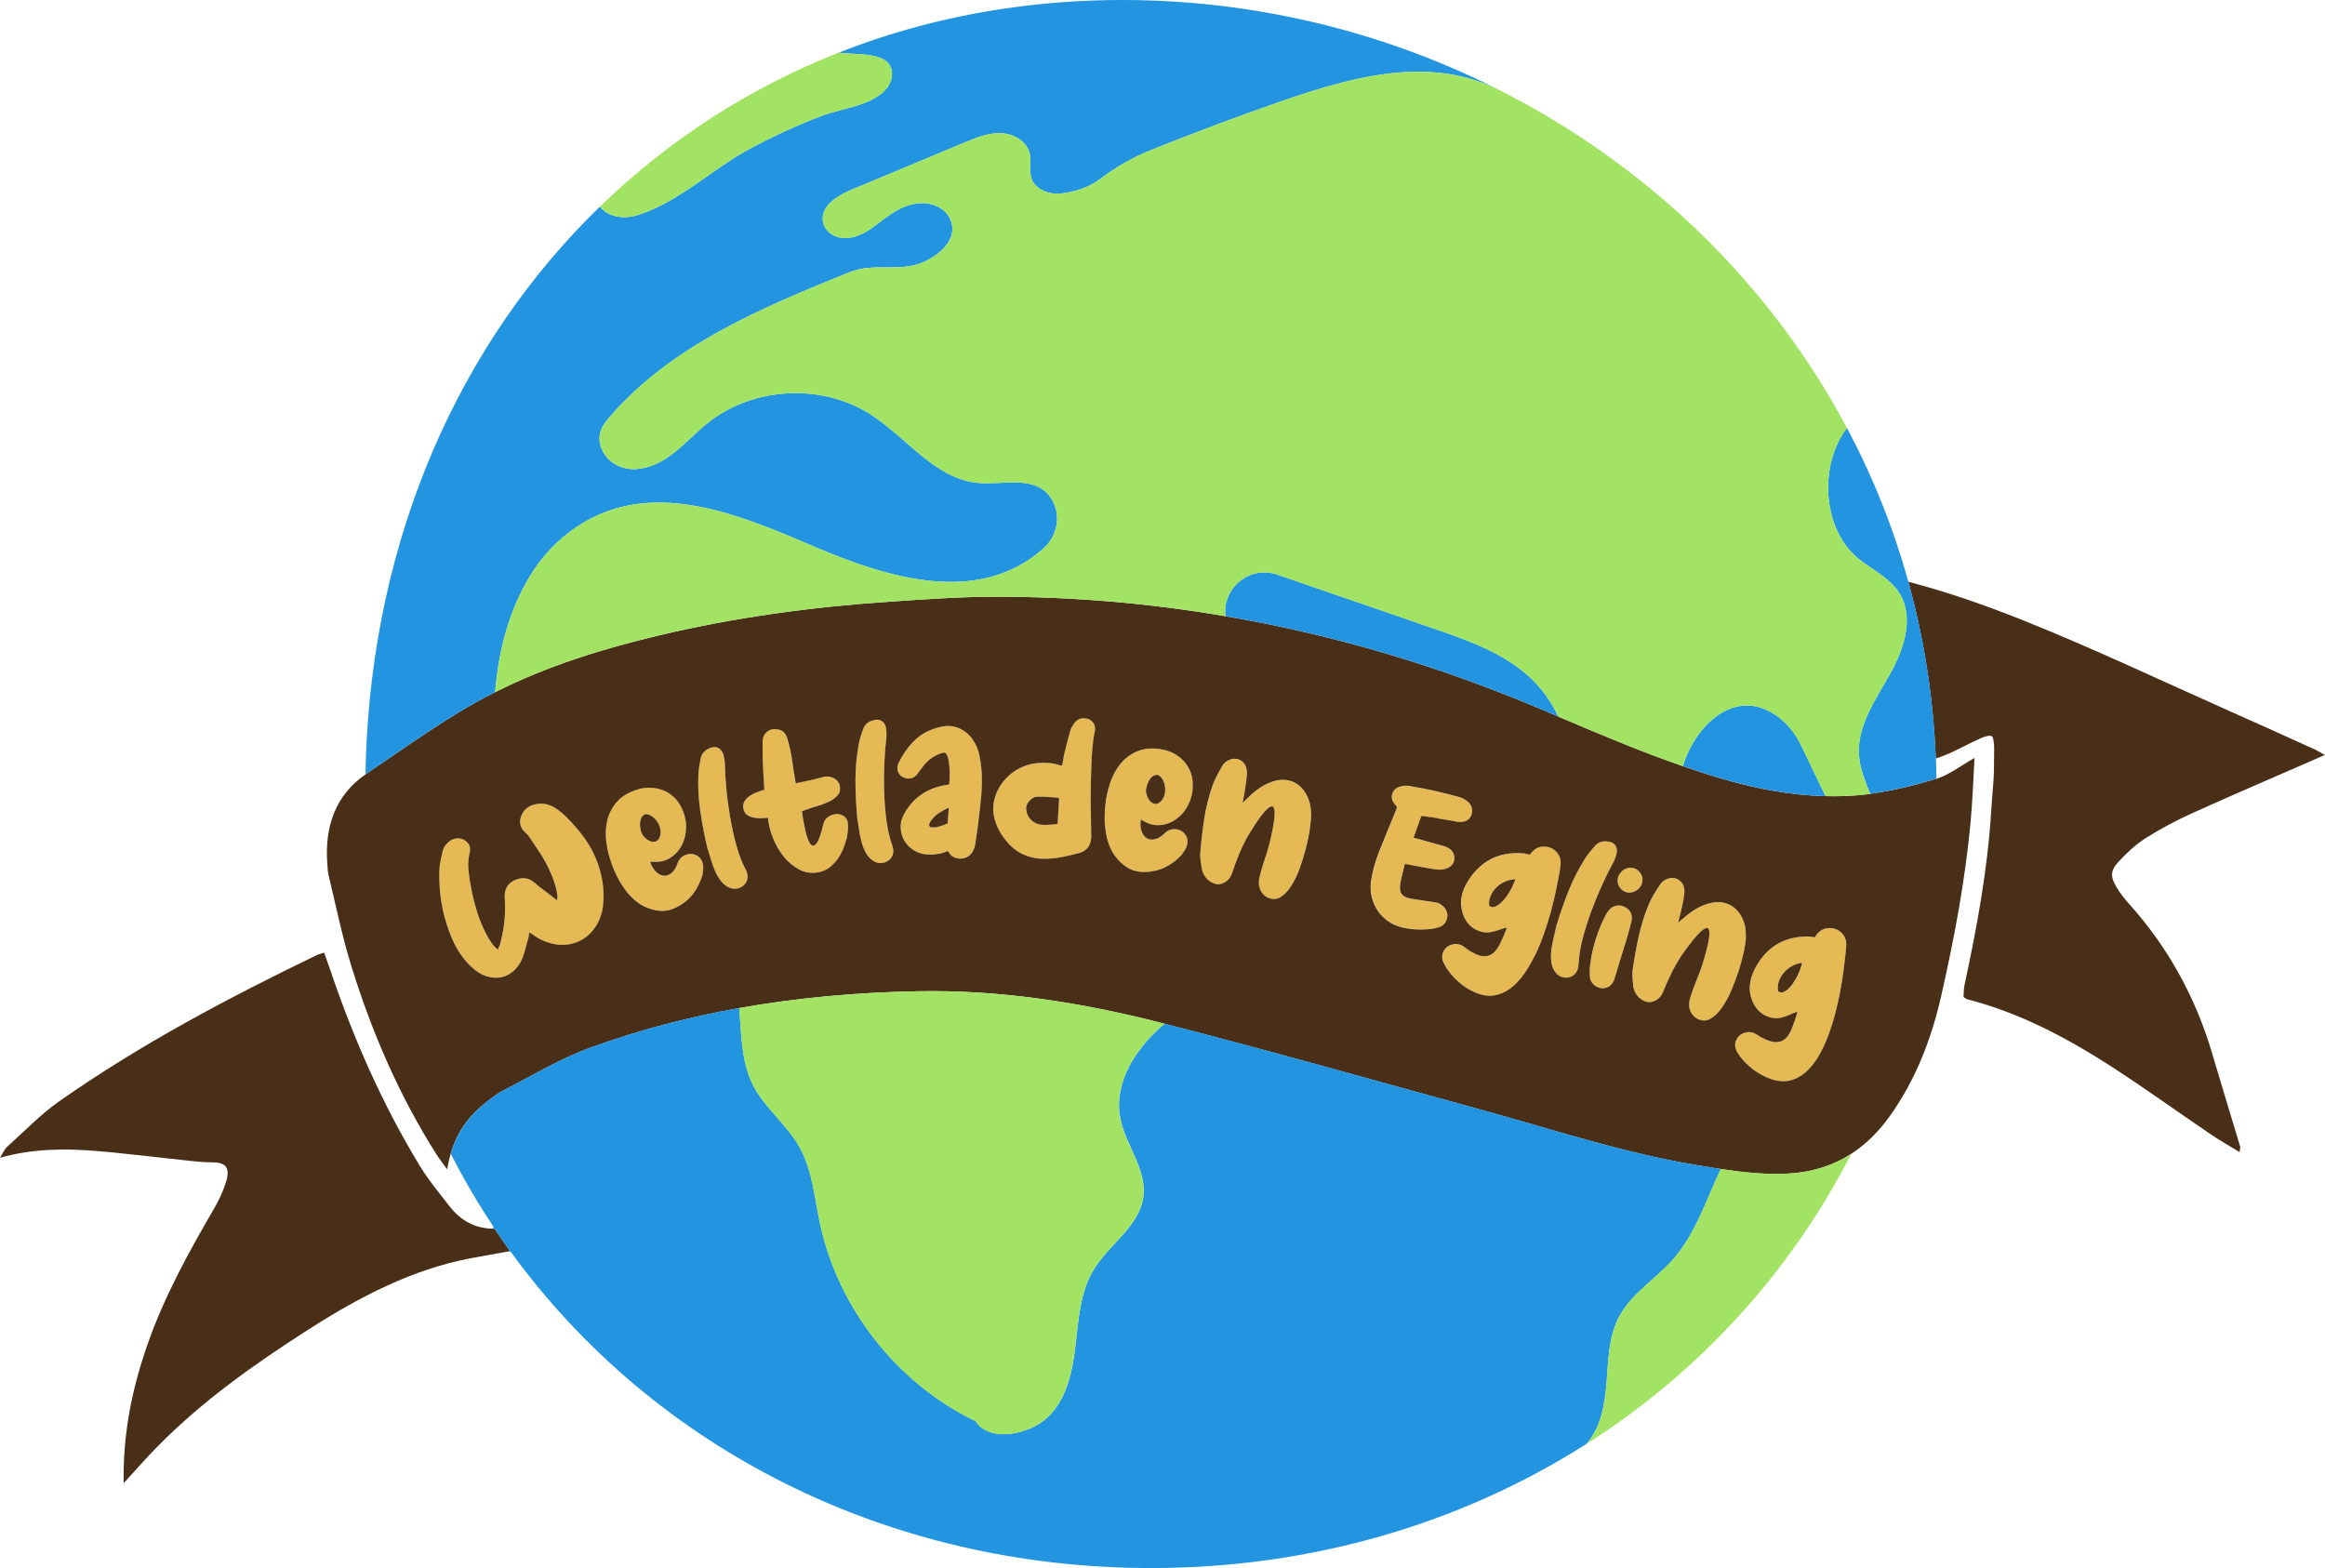 <?xml version="1.0" encoding="UTF-8"?><svg id="Ebene_2" xmlns="http://www.w3.org/2000/svg" viewBox="0 0 419.93 283.24"><defs><style>.cls-1{fill:#492f17;}.cls-2{fill:#2394e0;}.cls-3{fill:#a2e363;}.cls-4{fill:#e5ba54;}.cls-5{fill:none;}</style></defs><g id="DESIGNED_BY_FREEPIK"><g><path class="cls-4" d="M95.59,168.41c-.03,.22-.05,.4-.06,.55,0,.15-.04,.31-.09,.48-.19,.6-.36,1.21-.51,1.82-.16,.61-.34,1.21-.56,1.8-.38,.97-.98,1.8-1.82,2.49-.72,.56-1.49,.9-2.31,1-.82,.11-1.66,.01-2.52-.29-.65-.24-1.25-.57-1.81-1-.55-.42-1.07-.9-1.54-1.43-.74-.82-1.36-1.7-1.89-2.64-.52-.94-.97-1.93-1.34-2.96-.65-1.75-1.13-3.54-1.42-5.36-.29-1.82-.41-3.66-.35-5.54,0-.59,.07-1.18,.19-1.76,.12-.58,.24-1.17,.38-1.77,.16-.71,.56-1.32,1.2-1.82,.5-.41,1.08-.6,1.73-.56,.65,.04,1.17,.3,1.57,.78,.24,.25,.39,.53,.44,.84,.05,.31,.04,.61-.03,.9-.27,1.1-.34,2.17-.23,3.23,.11,1.05,.27,2.11,.48,3.17,.29,1.59,.68,3.12,1.16,4.61,.48,1.49,1.11,2.94,1.89,4.35,.23,.38,.48,.77,.76,1.15,.28,.39,.62,.74,1.03,1.07,.14-.32,.25-.6,.34-.85s.16-.51,.21-.79c.33-1.28,.55-2.57,.66-3.85,.1-1.28,.11-2.58,.02-3.9-.09-1.65,.63-2.76,2.18-3.31,1.09-.37,2.06-.24,2.92,.39,.31,.22,.59,.45,.85,.69,.26,.24,.54,.46,.84,.65,.43,.32,.86,.65,1.28,.99,.43,.34,.89,.7,1.39,1.06,.06-.36,.08-.63,.06-.8-.09-.75-.25-1.5-.48-2.22-.23-.73-.51-1.44-.83-2.14-.51-1.18-1.12-2.29-1.8-3.33-.69-1.05-1.39-2.1-2.1-3.15-.07-.1-.15-.19-.24-.27-.09-.09-.18-.17-.27-.26-.92-.78-1.22-1.74-.89-2.86,.21-.61,.51-1.09,.91-1.46,.4-.36,.89-.63,1.48-.8,.76-.19,1.48-.22,2.16-.07,.68,.15,1.35,.45,1.99,.9,.64,.45,1.24,.96,1.8,1.52,.55,.57,1.11,1.17,1.66,1.82,.86,.97,1.62,1.99,2.28,3.07,.66,1.08,1.21,2.23,1.64,3.44,.38,1.11,.66,2.23,.84,3.37,.18,1.14,.23,2.28,.16,3.41-.03,.83-.15,1.62-.37,2.35-.22,.73-.54,1.45-.96,2.15-.83,1.28-1.87,2.2-3.14,2.77-1.27,.57-2.64,.75-4.13,.53-1.59-.27-3-.88-4.23-1.83-.07-.04-.15-.09-.24-.14-.09-.05-.2-.11-.33-.18Z"/><path class="cls-4" d="M117.4,155.67c.28,.79,.64,1.41,1.1,1.83,.46,.43,.92,.66,1.4,.69s.94-.13,1.38-.5,.8-.93,1.07-1.7c.29-.85,.88-1.41,1.78-1.67,.66-.16,1.26-.07,1.82,.28,.55,.35,.89,.86,1.01,1.53,.05,.33,.07,.65,.03,.96s-.07,.63-.12,.94c-.38,1.27-.94,2.39-1.68,3.37-.74,.97-1.71,1.77-2.91,2.4-1.01,.52-2,.75-2.98,.69-.97-.06-1.97-.33-2.98-.81-.73-.38-1.4-.85-2-1.42-.6-.57-1.13-1.19-1.6-1.86s-.89-1.37-1.26-2.1-.68-1.44-.93-2.15c-.5-1.33-.84-2.7-1.02-4.1-.18-1.4-.12-2.72,.19-3.96,.3-1.24,.89-2.34,1.75-3.32s2.09-1.7,3.67-2.19c.75-.24,1.52-.35,2.3-.33,.78,.02,1.51,.16,2.21,.41,.69,.26,1.33,.63,1.91,1.14,.58,.5,1.06,1.12,1.44,1.85,.63,1.2,.94,2.4,.94,3.61,0,1.21-.25,2.31-.73,3.28-.48,.98-1.18,1.75-2.08,2.34s-1.95,.83-3.12,.74c-.07,0-.14,0-.2,0-.06,0-.12-.01-.17-.02-.02,0-.09,.02-.21,.03Zm-1.1-4.57c.44,.47,.86,.76,1.25,.87,.39,.11,.72,.1,.98-.04,.26-.13,.46-.37,.6-.71,.14-.34,.19-.72,.17-1.14-.02-.42-.15-.86-.38-1.31-.23-.45-.58-.87-1.05-1.26-.66-.45-1.17-.57-1.53-.36-.36,.21-.59,.57-.69,1.07-.1,.5-.08,1.04,.04,1.62,.12,.58,.33,1,.6,1.26Z"/><path class="cls-4" d="M127.72,153.06c-.55-2.36-.97-4.63-1.28-6.79s-.41-4.34-.31-6.53c.03-.46,.08-.92,.15-1.35,.07-.44,.15-.9,.25-1.38,.15-.74,.55-1.29,1.2-1.68,.59-.32,1.08-.45,1.47-.41,.38,.05,.7,.21,.95,.48,.25,.27,.43,.63,.54,1.06,.11,.43,.18,.86,.21,1.28,.02,1.32,.11,2.84,.26,4.55,.16,1.72,.39,3.46,.69,5.22,.3,1.77,.68,3.48,1.13,5.13,.45,1.65,1,3.09,1.64,4.3,.53,.97,.53,1.85-.02,2.64-.31,.39-.71,.67-1.18,.82-.48,.16-.97,.15-1.46,0-.69-.24-1.26-.65-1.72-1.24-.46-.59-.84-1.25-1.15-1.97-.3-.72-.56-1.45-.77-2.19s-.41-1.39-.6-1.94Z"/><path class="cls-4" d="M138.03,142.62c-.04-.63-.09-1.34-.13-2.11-.04-.77-.08-1.56-.12-2.36-.04-.8-.06-1.58-.06-2.34,0-.76,0-1.44,0-2.06,.06-.7,.34-1.24,.83-1.62,.49-.38,1.06-.53,1.72-.43,.51,.05,.92,.22,1.23,.51,.31,.29,.54,.67,.67,1.14,.41,1.35,.7,2.71,.89,4.07,.19,1.37,.4,2.71,.64,4.05,.98-.2,1.87-.39,2.67-.57s1.57-.37,2.32-.58c.39-.09,.76-.11,1.13-.04,.37,.06,.69,.19,.97,.38,.28,.19,.5,.43,.67,.73s.24,.64,.24,1.02c0,.43-.11,.79-.34,1.09-.23,.3-.51,.57-.85,.81-.34,.24-.7,.43-1.09,.59-.39,.15-.74,.29-1.04,.42-.65,.21-1.09,.35-1.31,.41-.23,.06-.4,.12-.54,.17-.13,.05-.3,.11-.5,.18-.2,.07-.6,.21-1.21,.41,.17,1.37,.4,2.6,.66,3.7,.27,1.1,.56,1.85,.89,2.26s.68,.36,1.08-.14c.4-.5,.81-1.66,1.24-3.49,.15-.6,.48-1.05,.97-1.35,.49-.3,.99-.45,1.5-.45,.51,0,.97,.16,1.37,.48,.4,.32,.6,.81,.6,1.47,.03,.94-.08,1.89-.32,2.85-.24,.96-.6,1.83-1.06,2.63s-1.02,1.47-1.68,2.03c-.66,.56-1.4,.91-2.23,1.06-1.24,.22-2.39,.06-3.45-.5s-1.99-1.33-2.8-2.33c-.81-.99-1.46-2.11-1.95-3.37-.5-1.25-.8-2.47-.92-3.66-.42,.05-.88,.08-1.37,.09-.5,0-.96-.05-1.4-.16-.44-.11-.81-.3-1.12-.56-.31-.26-.5-.65-.56-1.16-.06-.49,.03-.91,.29-1.28,.25-.37,.58-.68,.99-.94,.4-.26,.84-.48,1.31-.64s.87-.3,1.21-.41Z"/><path class="cls-4" d="M154.83,147.78c-.21-2.42-.32-4.72-.32-6.9,0-2.18,.2-4.35,.6-6.51,.09-.46,.2-.9,.33-1.32,.13-.42,.28-.87,.44-1.33,.25-.71,.73-1.21,1.42-1.49,.63-.23,1.13-.3,1.51-.2,.38,.1,.67,.3,.88,.61,.21,.31,.34,.68,.38,1.12,.05,.44,.06,.87,.04,1.3-.16,1.31-.29,2.82-.37,4.55-.08,1.72-.1,3.48-.05,5.27,.05,1.79,.19,3.54,.41,5.24,.22,1.7,.56,3.2,1.03,4.48,.39,1.04,.26,1.91-.39,2.61-.36,.34-.79,.56-1.29,.65s-.98,.02-1.45-.21c-.65-.33-1.16-.82-1.53-1.47-.38-.65-.66-1.35-.86-2.11-.2-.75-.35-1.51-.46-2.27-.11-.76-.21-1.43-.32-2.01Z"/><path class="cls-4" d="M171.18,153.7c-.5,.23-1.02,.4-1.56,.5-.53,.1-1.07,.15-1.61,.15-1,.02-1.91-.2-2.71-.64-.8-.45-1.43-1.03-1.88-1.76-.45-.73-.69-1.54-.73-2.44-.04-.9,.2-1.78,.7-2.64,.83-1.46,1.88-2.61,3.17-3.46,1.28-.85,2.77-1.4,4.47-1.65,.04-.02,.1-.04,.16-.04,.06,0,.15-.02,.26-.05,.16-1.34,.13-2.69-.06-4.06-.03-.14-.06-.29-.09-.45-.03-.16-.07-.32-.12-.49-.13-.34-.27-.57-.41-.67-.14-.1-.41-.08-.8,.05-1.06,.37-1.97,.96-2.73,1.76-.27,.29-.52,.6-.75,.92-.23,.32-.47,.64-.71,.96-.31,.46-.7,.75-1.17,.87-.47,.12-.95,.07-1.43-.17-.43-.19-.73-.48-.91-.86s-.22-.79-.12-1.24c.04-.19,.08-.32,.12-.39,.79-1.67,1.8-3.08,3.01-4.24,1.21-1.16,2.76-1.95,4.63-2.38,1.18-.28,2.3-.19,3.36,.27,1.06,.46,1.91,1.2,2.56,2.22,.5,.77,.84,1.58,1.03,2.43,.19,.85,.32,1.71,.4,2.59,.13,1.44,.13,2.87,.02,4.29-.12,1.42-.26,2.83-.44,4.24-.17,1.57-.38,3.17-.65,4.79-.04,.21-.08,.43-.11,.65-.04,.22-.11,.44-.22,.66-.24,.55-.56,.95-.97,1.21-.41,.26-.84,.4-1.3,.42-.46,.02-.88-.07-1.29-.26-.41-.19-.71-.48-.91-.87-.03-.05-.06-.09-.09-.12-.04-.03-.08-.07-.13-.12Zm-.03-4.97c.03-.47,.06-.93,.1-1.39,.04-.46,.07-.95,.1-1.49-.69,.33-1.3,.68-1.85,1.04s-1.01,.82-1.38,1.37c-.13,.17-.23,.34-.29,.52-.06,.18-.02,.38,.13,.61,.45,.08,.88,.07,1.31-.02,.43-.09,1.06-.3,1.88-.64Z"/><path class="cls-4" d="M191.83,138.23c.1-.48,.19-.97,.26-1.46s.19-.97,.33-1.45c.13-.55,.26-1.12,.42-1.69,.15-.58,.31-1.16,.49-1.76,.06-.21,.15-.42,.27-.63,.12-.21,.24-.41,.37-.59,.48-.67,1.12-.99,1.91-.94,.63,.04,1.12,.27,1.48,.7,.36,.43,.49,.98,.38,1.65-.28,1.55-.46,3.1-.54,4.67-.08,1.56-.13,3.14-.16,4.72-.04,1.54-.05,3.06-.02,4.56,.03,1.5,.06,3.01,.08,4.53,0,.16-.01,.31,0,.44,0,.13,0,.26,0,.4-.13,1.42-.84,2.31-2.12,2.68-1.07,.29-2.12,.54-3.17,.74-1.04,.21-2.12,.31-3.24,.32-1.42-.01-2.72-.3-3.89-.86s-2.19-1.41-3.06-2.56c-.92-1.11-1.56-2.33-1.94-3.67-.38-1.34-.36-2.69,.05-4.05,.26-.85,.65-1.64,1.16-2.37,.51-.73,1.12-1.37,1.81-1.91s1.46-.98,2.29-1.3c.83-.32,1.68-.52,2.58-.58,.68-.05,1.33-.06,1.96,0,.63,.05,1.26,.19,1.9,.41,.04,.03,.1,.04,.17,.03,.07,0,.15,0,.25,0Zm-.63,5.85c-.61-.04-1.22-.08-1.85-.13-.63-.05-1.25-.07-1.85-.06-.3-.02-.59,.05-.87,.19-.28,.15-.52,.34-.74,.57-.21,.23-.37,.5-.47,.8-.1,.3-.12,.59-.07,.87,.1,.73,.41,1.35,.94,1.84,.53,.5,1.17,.77,1.92,.81,.35,.02,.69,.02,1.03,0,.34-.02,.67-.04,1-.06,.16-.01,.31-.03,.42-.06,.12-.03,.24-.05,.35-.07l.26-4.4s0-.08-.01-.11-.04-.1-.08-.21Z"/><path class="cls-4" d="M206.04,148.05c-.1,.83-.04,1.54,.18,2.13,.22,.59,.54,1,.95,1.24s.9,.29,1.46,.16c.56-.13,1.13-.48,1.71-1.05,.64-.64,1.42-.88,2.33-.72,.66,.15,1.17,.5,1.51,1.06s.42,1.16,.22,1.82c-.09,.32-.23,.61-.4,.88s-.34,.53-.52,.79c-.9,.98-1.9,1.74-2.99,2.28-1.1,.54-2.32,.83-3.67,.87-1.13,.02-2.13-.21-2.98-.69-.85-.48-1.62-1.16-2.32-2.04-.49-.66-.88-1.38-1.17-2.15-.29-.77-.49-1.56-.62-2.37-.13-.81-.2-1.62-.2-2.44,0-.81,.03-1.59,.12-2.34,.14-1.42,.44-2.8,.9-4.13,.46-1.34,1.09-2.49,1.91-3.47,.82-.98,1.83-1.71,3.03-2.2,1.21-.49,2.63-.61,4.26-.34,.78,.12,1.52,.36,2.21,.72,.69,.36,1.29,.81,1.8,1.35,.51,.54,.91,1.16,1.21,1.86,.3,.7,.45,1.47,.47,2.3,.04,1.35-.22,2.57-.75,3.66-.54,1.09-1.24,1.96-2.11,2.62-.86,.66-1.83,1.06-2.9,1.18s-2.11-.11-3.13-.71c-.07-.03-.13-.07-.18-.1-.05-.03-.1-.06-.15-.09-.02,0-.09-.03-.2-.07Zm1.03-4.59c.19,.62,.44,1.06,.74,1.33,.3,.27,.6,.4,.9,.4,.3,0,.58-.13,.85-.37,.27-.24,.49-.56,.65-.95,.16-.39,.24-.84,.23-1.35,0-.51-.13-1.04-.38-1.6-.39-.7-.8-1.03-1.21-.99-.42,.03-.78,.25-1.09,.65-.31,.4-.53,.89-.68,1.47s-.15,1.05-.01,1.4Z"/><path class="cls-4" d="M225.52,150.79c-.64,1.1-1.2,2.25-1.7,3.45-.49,1.2-.94,2.4-1.34,3.61-.27,.73-.73,1.26-1.4,1.6-.66,.34-1.31,.36-1.94,.07-.55-.22-1-.56-1.36-1.02s-.6-1-.72-1.62c-.08-.5-.15-.99-.22-1.47s-.08-.96-.04-1.43c.16-2.05,.4-4.06,.7-6.05,.3-1.99,.79-3.96,1.46-5.91,.21-.6,.47-1.19,.77-1.78,.3-.59,.62-1.17,.94-1.74,.37-.66,.91-1.1,1.64-1.34,.74-.21,1.4-.1,1.97,.33,.57,.43,.88,1.06,.93,1.89,.01,.36,0,.72-.05,1.08-.05,.36-.09,.71-.12,1.03-.09,.58-.18,1.15-.27,1.72-.1,.56-.21,1.18-.34,1.84,.18-.17,.34-.32,.46-.45,.12-.13,.26-.26,.41-.39,.72-.74,1.49-1.38,2.3-1.93,.81-.54,1.7-.95,2.67-1.23,.74-.19,1.44-.23,2.12-.14s1.29,.33,1.85,.7c.56,.37,1.04,.85,1.44,1.45s.7,1.29,.9,2.08c.14,.63,.22,1.32,.24,2.07,0,.53-.08,1.32-.23,2.37-.15,1.06-.38,2.2-.69,3.43-.31,1.23-.69,2.47-1.13,3.71-.44,1.24-.96,2.32-1.54,3.25-.59,.93-1.24,1.62-1.95,2.06-.71,.45-1.49,.47-2.34,.09-.56-.27-.99-.7-1.28-1.29-.29-.58-.38-1.23-.27-1.95,.05-.35,.16-.81,.32-1.4,.16-.59,.34-1.2,.55-1.83,.21-.63,.4-1.24,.59-1.82,.18-.58,.31-1.05,.4-1.42,.41-1.65,.69-3.08,.85-4.28,.16-1.2,.12-1.97-.11-2.31s-.7-.15-1.41,.57c-.71,.72-1.73,2.18-3.08,4.39Z"/><path class="cls-4" d="M252.33,145.75c-.09-.1-.18-.2-.26-.29-.08-.1-.15-.17-.21-.24-.46-.61-.59-1.23-.39-1.85,.2-.62,.65-1.04,1.37-1.26,.54-.19,1.11-.24,1.71-.14,.83,.14,1.66,.29,2.47,.45,.81,.17,1.62,.34,2.42,.51,.66,.16,1.33,.32,2.01,.49,.68,.17,1.35,.34,2,.52,.58,.16,1.1,.43,1.56,.8,.46,.35,.74,.77,.85,1.27,.1,.5,.04,.98-.18,1.42-.25,.46-.61,.77-1.07,.92-.46,.15-.96,.17-1.49,.08-.67-.14-1.33-.26-2.01-.36-.67-.1-1.35-.23-2.04-.37-.4-.06-.79-.11-1.17-.16-.39-.05-.78-.1-1.17-.16-.23,.66-.47,1.31-.71,1.95-.24,.64-.48,1.3-.71,1.98l1.69,.47,3.88,1.08c.31,.09,.58,.21,.81,.37,.76,.5,1.08,1.2,.98,2.09-.07,.42-.24,.76-.52,1.03-.28,.27-.65,.47-1.09,.59-.45,.14-.91,.19-1.38,.14s-.94-.11-1.4-.19c-.74-.13-1.48-.27-2.21-.4-.74-.13-1.5-.28-2.27-.45-.03,.11-.07,.22-.12,.31-.05,.09-.08,.2-.09,.32-.12,.52-.25,1.06-.39,1.6-.14,.54-.24,1.07-.31,1.58-.09,.75,.02,1.31,.31,1.68s.81,.64,1.54,.79c.72,.1,1.44,.21,2.14,.32,.71,.11,1.43,.22,2.18,.33,.66,.06,1.21,.32,1.64,.78,.29,.27,.49,.59,.61,.93,.12,.35,.15,.7,.09,1.04-.06,.35-.19,.67-.39,.96s-.49,.54-.86,.72c-.27,.1-.53,.17-.79,.22-.26,.05-.52,.1-.8,.14-.85,.1-1.71,.14-2.57,.1-.86-.03-1.72-.14-2.56-.33-.96-.22-1.82-.58-2.58-1.1-.76-.52-1.4-1.13-1.9-1.85-.5-.72-.87-1.53-1.11-2.42-.24-.89-.3-1.83-.2-2.82,.12-.89,.29-1.73,.51-2.55s.47-1.64,.78-2.47c.55-1.37,1.1-2.73,1.64-4.08s1.1-2.71,1.68-4.08l.12-.44Z"/><path class="cls-4" d="M276.32,154.35c.32-.47,.71-.84,1.16-1.11,.45-.27,.96-.39,1.53-.35,.81,.03,1.5,.33,2.06,.9,.56,.57,.83,1.25,.83,2.05-.02,.33-.06,.67-.1,1.03-.05,.35-.11,.71-.19,1.07-.15,.78-.34,1.75-.57,2.89-.24,1.15-.53,2.37-.88,3.68-.35,1.31-.77,2.66-1.26,4.05s-1.03,2.72-1.64,3.99c-.61,1.27-1.29,2.43-2.04,3.48-.75,1.05-1.58,1.9-2.48,2.56s-1.87,1.06-2.92,1.22-2.19-.04-3.42-.57c-1.1-.5-2.08-1.13-2.94-1.89-.87-.76-1.64-1.66-2.32-2.7-.02-.1-.06-.2-.12-.29-.06-.09-.11-.18-.16-.26-.28-.49-.39-.98-.35-1.46s.23-.92,.58-1.31c.35-.39,.79-.64,1.32-.76,.53-.12,1.04-.07,1.54,.14,.23,.11,.45,.25,.63,.4s.39,.3,.62,.46c1.04,.68,1.92,1.06,2.61,1.13,.69,.07,1.29-.08,1.8-.46,.5-.38,.96-.97,1.35-1.78,.4-.81,.81-1.76,1.23-2.85-.16-.04-.38-.01-.68,.1-.3,.11-.64,.23-1.02,.35-.39,.12-.8,.22-1.25,.31-.45,.08-.9,.08-1.36,0-1.76-.39-2.95-1.44-3.59-3.15-.38-1.07-.48-2.12-.31-3.12s.56-1.98,1.16-2.93c2.31-3.69,5.62-5.37,9.91-5.04,.21,.01,.42,.04,.61,.1,.19,.05,.41,.1,.67,.15Zm-7.36,9.17c.24,.28,.56,.36,.99,.24s.86-.41,1.32-.87c.45-.45,.9-1.04,1.34-1.75,.44-.71,.81-1.5,1.1-2.36-.66,.03-1.29,.18-1.89,.45-.6,.27-1.11,.62-1.55,1.06-.44,.44-.78,.93-1.02,1.5-.24,.56-.34,1.14-.29,1.74Z"/><path class="cls-4" d="M281.07,167.31c.7-2.32,1.46-4.5,2.28-6.52,.81-2.03,1.81-3.96,2.99-5.81,.26-.39,.52-.76,.8-1.1,.28-.34,.58-.7,.9-1.07,.5-.56,1.12-.85,1.88-.85,.67,.02,1.17,.15,1.47,.38,.31,.23,.5,.53,.58,.89,.08,.36,.06,.76-.06,1.18-.12,.43-.27,.83-.45,1.22-.64,1.15-1.32,2.51-2.04,4.08-.72,1.57-1.39,3.19-2.01,4.87-.62,1.68-1.15,3.35-1.58,5.01-.43,1.66-.67,3.17-.72,4.54-.02,1.11-.47,1.87-1.33,2.28-.46,.18-.94,.22-1.43,.12-.49-.1-.91-.35-1.26-.74-.48-.55-.77-1.19-.87-1.94-.11-.74-.11-1.5-.01-2.28,.1-.77,.24-1.53,.43-2.28,.19-.75,.34-1.41,.45-1.98Z"/><path class="cls-4" d="M289.69,165.93c.11-.21,.21-.42,.31-.62,.09-.2,.22-.39,.36-.57,.36-.58,.82-.95,1.39-1.11,.57-.17,1.11-.11,1.61,.15,.56,.23,.96,.61,1.19,1.12,.23,.51,.25,1.1,.07,1.75-.24,1.02-.52,2.02-.82,3-.3,.98-.61,1.96-.91,2.94-.2,.7-.41,1.38-.62,2.04-.21,.67-.42,1.34-.61,2.01-.34,1.19-1.05,1.81-2.13,1.87-.49,0-.94-.14-1.37-.43-.43-.29-.74-.7-.93-1.21-.12-.76-.13-1.64-.01-2.62s.29-1.98,.54-2.98c.25-1,.55-1.97,.9-2.91,.35-.94,.7-1.75,1.04-2.43Zm4.34-4.73c-.6-.1-1.08-.39-1.43-.86-.35-.48-.49-1.01-.42-1.59,.04-.3,.14-.59,.3-.84,.16-.26,.36-.48,.59-.67s.5-.33,.8-.43,.61-.12,.93-.08c.58,.09,1.05,.39,1.42,.88,.37,.49,.51,1.02,.42,1.58-.08,.61-.38,1.11-.9,1.51-.53,.4-1.1,.57-1.71,.51Z"/><path class="cls-4" d="M303.81,172.46c-.71,1.05-1.35,2.17-1.92,3.33-.57,1.17-1.1,2.34-1.57,3.51-.31,.71-.81,1.21-1.5,1.5-.69,.29-1.33,.28-1.94-.05-.53-.26-.96-.63-1.29-1.1s-.54-1.03-.61-1.67c-.04-.5-.08-.99-.12-1.48s-.02-.96,.05-1.43c.29-2.03,.66-4.03,1.09-5.99,.43-1.96,1.05-3.9,1.84-5.81,.25-.58,.54-1.16,.89-1.73,.34-.57,.69-1.12,1.05-1.67,.41-.63,.98-1.04,1.72-1.23,.76-.16,1.4,0,1.95,.46s.81,1.12,.8,1.94c-.01,.36-.05,.72-.12,1.08-.07,.36-.13,.7-.18,1.02-.12,.57-.25,1.14-.38,1.69-.13,.56-.28,1.16-.46,1.82,.19-.16,.36-.3,.49-.42,.13-.12,.28-.24,.44-.36,.77-.69,1.58-1.29,2.42-1.77,.84-.49,1.76-.84,2.75-1.05,.75-.14,1.46-.14,2.12,0s1.27,.41,1.8,.82c.54,.41,.98,.92,1.35,1.54,.36,.62,.62,1.33,.76,2.13,.1,.64,.13,1.33,.1,2.08-.04,.53-.16,1.31-.38,2.35-.22,1.04-.52,2.17-.91,3.38-.39,1.21-.85,2.42-1.37,3.63s-1.11,2.26-1.75,3.15c-.65,.89-1.34,1.53-2.08,1.93-.74,.4-1.52,.38-2.34-.07-.54-.31-.94-.76-1.2-1.37-.26-.6-.3-1.25-.14-1.96,.08-.34,.22-.8,.41-1.37s.42-1.17,.67-1.79c.25-.62,.48-1.21,.7-1.78s.38-1.03,.49-1.39c.51-1.62,.89-3.03,1.12-4.21,.24-1.18,.25-1.95,.04-2.31-.21-.36-.69-.2-1.44,.48-.75,.68-1.87,2.07-3.36,4.18Z"/><path class="cls-4" d="M327.77,169.3c.29-.49,.65-.89,1.08-1.2s.93-.46,1.5-.47c.81-.03,1.52,.22,2.12,.74,.6,.52,.92,1.18,.98,1.98,0,.33,0,.68-.03,1.03-.02,.35-.06,.71-.11,1.08-.08,.79-.2,1.77-.35,2.93-.15,1.16-.35,2.41-.6,3.74-.25,1.33-.57,2.71-.94,4.13-.38,1.42-.82,2.79-1.33,4.11-.51,1.31-1.1,2.52-1.77,3.63-.67,1.1-1.43,2.02-2.27,2.74-.85,.72-1.79,1.2-2.82,1.44-1.03,.23-2.18,.13-3.45-.31-1.13-.42-2.16-.97-3.08-1.66s-1.76-1.53-2.52-2.51c-.03-.1-.08-.19-.14-.28-.07-.08-.13-.17-.18-.25-.31-.47-.47-.94-.47-1.43,0-.49,.16-.94,.48-1.35,.32-.41,.74-.7,1.26-.86,.52-.16,1.04-.15,1.55,.02,.24,.1,.46,.21,.66,.34,.2,.13,.42,.27,.65,.41,1.09,.6,1.99,.91,2.69,.93,.7,.02,1.29-.18,1.76-.6,.48-.42,.88-1.04,1.21-1.88,.33-.84,.67-1.82,1.01-2.94-.16-.03-.38,.02-.67,.15-.29,.13-.62,.28-.99,.43-.38,.15-.78,.29-1.22,.4-.44,.12-.89,.15-1.36,.11-1.78-.26-3.05-1.21-3.82-2.86-.46-1.04-.64-2.07-.55-3.09,.09-1.02,.41-2.02,.93-3.01,2.02-3.86,5.19-5.79,9.5-5.79,.22,0,.42,.01,.62,.05,.19,.04,.42,.07,.68,.1Zm-6.63,9.71c.26,.26,.59,.32,1,.16s.83-.48,1.24-.97c.42-.49,.82-1.1,1.21-1.85,.38-.74,.69-1.56,.91-2.44-.66,.08-1.28,.28-1.85,.6-.57,.31-1.06,.71-1.46,1.17s-.7,.99-.9,1.57c-.2,.58-.25,1.16-.15,1.75Z"/></g><g><path class="cls-1" d="M399.59,190.39c-3.05-10.36-8.06-19.34-14.96-27.04-.82-.91-1.61-1.89-2.26-2.96-1.24-2.03-1.26-3.08,.3-4.78,1.46-1.59,3.08-3.09,4.84-4.21,2.72-1.72,5.56-3.23,8.45-4.54,7.87-3.55,15.8-6.94,23.95-10.5-.75-.41-1.28-.75-1.84-1.01-5.06-2.29-10.11-4.58-15.18-6.83-12.38-5.5-24.65-11.34-37.19-16.36-6.91-2.77-13.91-5.23-21.04-7.09,0,.02,0,.03,.01,.05,.36,1.3,.71,2.6,1.03,3.91,2.21,8.95,3.54,18.29,3.93,27.94,.01,0,.02,0,.03,0,4.14-1.17,9.8-5.32,10.29-3.72,.22,1.12,.23,1.09,.22,2.55,0,5.8-.18,5.06-.54,10.83-.66,10.6-2.6,20.98-4.81,31.29-.16,.73-.13,1.51-.18,2.15,.37,.24,.51,.38,.68,.42,9.17,2.34,17.59,6.73,25.68,11.92,6.2,3.99,12.21,8.34,18.33,12.49,1.64,1.11,3.37,2.08,5.17,3.18,.08-.61,.16-.8,.12-.95-1.67-5.59-3.39-11.16-5.04-16.75Z"/><g><path class="cls-1" d="M191.21,144.08c-.61-.04-1.22-.08-1.85-.13-.63-.05-1.25-.07-1.85-.06-.3-.02-.59,.05-.87,.19-.28,.15-.52,.34-.74,.57-.21,.23-.37,.5-.47,.8-.1,.3-.12,.59-.07,.87,.1,.73,.41,1.35,.94,1.84,.53,.5,1.17,.77,1.92,.81,.35,.02,.69,.02,1.03,0,.34-.02,.67-.04,1-.06,.16-.01,.31-.03,.42-.06,.12-.03,.24-.05,.35-.07l.26-4.4s0-.08-.01-.11-.04-.1-.08-.21Z"/><path class="cls-1" d="M270.26,160.29c-.44,.44-.78,.93-1.02,1.5-.24,.56-.34,1.14-.29,1.74,.24,.28,.56,.36,.99,.24s.86-.41,1.32-.87c.45-.45,.9-1.04,1.34-1.75,.44-.71,.81-1.5,1.1-2.36-.66,.03-1.29,.18-1.89,.45-.6,.27-1.11,.62-1.55,1.06Z"/><path class="cls-1" d="M208.86,139.95c-.42,.03-.78,.25-1.09,.65-.31,.4-.53,.89-.68,1.47s-.15,1.05-.01,1.4c.19,.62,.44,1.06,.74,1.33,.3,.27,.6,.4,.9,.4,.3,0,.58-.13,.85-.37,.27-.24,.49-.56,.65-.95,.16-.39,.24-.84,.23-1.35,0-.51-.13-1.04-.38-1.6-.39-.7-.8-1.03-1.21-.99Z"/><path class="cls-1" d="M168.13,148.26c-.13,.17-.23,.34-.29,.52-.06,.18-.02,.38,.13,.61,.45,.08,.88,.07,1.31-.02,.43-.09,1.06-.3,1.88-.64,.03-.47,.06-.93,.1-1.39,.04-.46,.07-.95,.1-1.49-.69,.33-1.3,.68-1.85,1.04s-1.01,.82-1.38,1.37Z"/><path class="cls-1" d="M349.75,140.65s0,0,0,0c-3.93,1.19-7.95,2.2-11.99,2.72-.29,.04-.58,.09-.87,.13-2.41,.27-4.8,.35-7.19,.29-6.17-.15-12.28-1.29-18.33-3.04-2.5-.72-4.98-1.53-7.44-2.38-7.6-2.63-15.05-5.78-22.48-8.95,0,0,0,0,0,0-.85-.36-1.71-.73-2.56-1.09-18.8-8.02-37.99-13.7-57.57-17.04-13.59-2.32-27.37-3.51-41.35-3.52-6.44,0-12.88,.46-19.3,.9-14.04,.95-27.98,2.83-41.74,6.11-10.14,2.42-20.1,5.49-29.52,10.24-2.24,1.13-4.45,2.35-6.63,3.68-5.64,3.45-11.09,7.3-16.6,11.04-.06,.04-.11,.08-.16,.12-5.35,3.72-7.42,9.28-6.9,16.2,.05,.7,.08,1.41,.24,2.08,1.31,5.4,2.41,10.87,4.04,16.15,3.74,12.16,8.75,23.65,15.42,34.19,.52,.83,1.13,1.58,1.95,2.72,.15-1,.37-1.92,.62-2.8,1.22-4.23,3.6-7.19,6.72-9.55,.89-.67,1.77-1.39,2.74-1.88,5.21-2.64,10.29-5.75,15.7-7.72,8.86-3.22,17.85-5.56,26.95-7.18,10.63-1.9,21.4-2.83,32.25-3.04,14.85-.28,29.49,2.01,43.9,5.69,.23,.06,.46,.12,.68,.18,18.95,4.86,37.8,10.22,56.68,15.4,13.03,3.57,25.91,7.88,39.21,10.1,1.52,.25,3.04,.51,4.56,.74,4.06,.61,8.14,1.05,12.27,.82,4.21-.24,7.97-1.41,11.29-3.55,2.6-1.68,4.93-3.95,7-6.85,4.62-6.47,7.49-13.83,9.29-21.77,2.33-10.29,4.29-20.66,5.28-31.22,.36-3.84,.48-7.7,.72-11.68-2.46,1.38-4.56,3.06-6.89,3.77Zm-57.57,18.1c.04-.3,.14-.59,.3-.84,.16-.26,.36-.48,.59-.67s.5-.33,.8-.43,.61-.12,.93-.08c.58,.09,1.05,.39,1.42,.88,.37,.49,.51,1.02,.42,1.58-.08,.61-.38,1.11-.9,1.51-.53,.4-1.1,.57-1.71,.51-.6-.1-1.08-.39-1.43-.86-.35-.48-.49-1.01-.42-1.59Zm-183.2,4.01c-.03,.83-.15,1.62-.37,2.35-.22,.73-.54,1.45-.96,2.15-.83,1.28-1.87,2.2-3.14,2.77-1.27,.57-2.64,.75-4.13,.53-1.59-.27-3-.88-4.23-1.83-.07-.04-.15-.09-.24-.14-.09-.05-.2-.11-.33-.18-.03,.22-.05,.4-.06,.55,0,.15-.04,.31-.09,.48-.19,.6-.36,1.21-.51,1.82-.16,.61-.34,1.21-.56,1.8-.38,.97-.98,1.8-1.82,2.49-.72,.56-1.49,.9-2.31,1-.82,.11-1.66,.01-2.52-.29-.65-.24-1.25-.57-1.81-1-.55-.42-1.07-.9-1.54-1.43-.74-.82-1.36-1.7-1.89-2.64-.52-.94-.97-1.93-1.34-2.96-.65-1.75-1.13-3.54-1.42-5.36-.29-1.82-.41-3.66-.35-5.54,0-.59,.07-1.18,.19-1.76,.12-.58,.24-1.17,.38-1.77,.16-.71,.56-1.32,1.2-1.82,.5-.41,1.08-.6,1.73-.56,.65,.04,1.17,.3,1.57,.78,.24,.25,.39,.53,.44,.84,.05,.31,.04,.61-.03,.9-.27,1.1-.34,2.17-.23,3.23,.11,1.05,.27,2.11,.48,3.17,.29,1.59,.68,3.12,1.16,4.61,.48,1.49,1.11,2.94,1.89,4.35,.23,.38,.48,.77,.76,1.15,.28,.39,.62,.74,1.03,1.07,.14-.32,.25-.6,.34-.85s.16-.51,.21-.79c.33-1.28,.55-2.57,.66-3.85,.1-1.28,.11-2.58,.02-3.9-.09-1.65,.63-2.76,2.18-3.31,1.09-.37,2.06-.24,2.92,.39,.31,.22,.59,.45,.85,.69,.26,.24,.54,.46,.84,.65,.43,.32,.86,.65,1.28,.99,.43,.34,.89,.7,1.39,1.06,.06-.36,.08-.63,.06-.8-.09-.75-.25-1.5-.48-2.22-.23-.73-.51-1.44-.83-2.14-.51-1.18-1.12-2.29-1.8-3.33-.69-1.05-1.39-2.1-2.1-3.15-.07-.1-.15-.19-.24-.27-.09-.09-.18-.17-.27-.26-.92-.78-1.22-1.74-.89-2.86,.21-.61,.51-1.09,.91-1.46,.4-.36,.89-.63,1.48-.8,.76-.19,1.48-.22,2.16-.07,.68,.15,1.35,.45,1.99,.9,.64,.45,1.24,.96,1.8,1.52,.55,.57,1.11,1.17,1.66,1.82,.86,.97,1.62,1.99,2.28,3.07,.66,1.08,1.21,2.23,1.64,3.44,.38,1.11,.66,2.23,.84,3.37,.18,1.14,.23,2.28,.16,3.41Zm18.01-5.65c-.03,.32-.07,.63-.12,.94-.38,1.27-.94,2.39-1.68,3.37-.74,.97-1.71,1.77-2.91,2.4-1.01,.52-2,.75-2.98,.69-.97-.06-1.97-.33-2.98-.81-.73-.38-1.4-.85-2-1.42-.6-.57-1.13-1.19-1.6-1.86s-.89-1.37-1.26-2.1-.68-1.44-.93-2.15c-.5-1.33-.84-2.7-1.02-4.1-.18-1.4-.12-2.72,.19-3.96,.3-1.24,.89-2.34,1.75-3.32s2.09-1.7,3.67-2.19c.75-.24,1.52-.35,2.3-.33,.78,.02,1.51,.16,2.21,.41,.69,.26,1.33,.63,1.91,1.14,.58,.5,1.06,1.12,1.44,1.85,.63,1.2,.94,2.4,.94,3.61,0,1.21-.25,2.31-.73,3.28-.48,.98-1.18,1.75-2.08,2.34s-1.95,.83-3.12,.74c-.07,0-.14,0-.2,0-.06,0-.12-.01-.17-.02-.02,0-.09,.02-.21,.03,.28,.79,.64,1.41,1.1,1.83,.46,.43,.92,.66,1.4,.69s.94-.13,1.38-.5,.8-.93,1.07-1.7c.29-.85,.88-1.41,1.78-1.67,.66-.16,1.26-.07,1.82,.28,.55,.35,.89,.86,1.01,1.53,.05,.33,.07,.65,.03,.96Zm7.62,2.48c-.31,.39-.71,.67-1.18,.82-.48,.16-.97,.15-1.46,0-.69-.24-1.26-.65-1.72-1.24-.46-.59-.84-1.25-1.15-1.97-.3-.72-.56-1.45-.77-2.19s-.41-1.39-.6-1.94c-.55-2.36-.97-4.63-1.28-6.79s-.41-4.34-.31-6.53c.03-.46,.08-.92,.15-1.35,.07-.44,.15-.9,.25-1.38,.15-.74,.55-1.29,1.2-1.68,.59-.32,1.08-.45,1.47-.41,.38,.05,.7,.21,.95,.48,.25,.27,.43,.63,.54,1.06,.11,.43,.18,.86,.21,1.28,.02,1.32,.11,2.84,.26,4.55,.16,1.72,.39,3.46,.69,5.22,.3,1.77,.68,3.48,1.13,5.13,.45,1.65,1,3.09,1.64,4.3,.53,.97,.53,1.85-.02,2.64Zm18.18-7.76c-.24,.96-.6,1.83-1.06,2.63s-1.02,1.47-1.68,2.03c-.66,.56-1.4,.91-2.23,1.06-1.24,.22-2.39,.06-3.45-.5s-1.99-1.33-2.8-2.33c-.81-.99-1.46-2.11-1.95-3.37-.5-1.25-.8-2.47-.92-3.66-.42,.05-.88,.08-1.37,.09-.5,0-.96-.05-1.4-.16-.44-.11-.81-.3-1.12-.56-.31-.26-.5-.65-.56-1.16-.06-.49,.03-.91,.29-1.28,.25-.37,.58-.68,.99-.94,.4-.26,.84-.48,1.31-.64s.87-.3,1.21-.41c-.04-.63-.09-1.34-.13-2.11-.04-.77-.08-1.56-.12-2.36-.04-.8-.06-1.58-.06-2.34,0-.76,0-1.44,0-2.06,.06-.7,.34-1.24,.83-1.62,.49-.38,1.06-.53,1.72-.43,.51,.05,.92,.22,1.23,.51,.31,.29,.54,.67,.67,1.14,.41,1.35,.7,2.71,.89,4.07,.19,1.37,.4,2.71,.64,4.05,.98-.2,1.87-.39,2.67-.57s1.57-.37,2.32-.58c.39-.09,.76-.11,1.13-.04,.37,.06,.69,.19,.97,.38,.28,.19,.5,.43,.67,.73s.24,.64,.24,1.02c0,.43-.11,.79-.34,1.09-.23,.3-.51,.57-.85,.81-.34,.24-.7,.43-1.09,.59-.39,.15-.74,.29-1.04,.42-.65,.21-1.09,.35-1.31,.41-.23,.06-.4,.12-.54,.17-.13,.05-.3,.11-.5,.18-.2,.07-.6,.21-1.21,.41,.17,1.37,.4,2.6,.66,3.7,.27,1.1,.56,1.85,.89,2.26s.68,.36,1.08-.14c.4-.5,.81-1.66,1.24-3.49,.15-.6,.48-1.05,.97-1.35,.49-.3,.99-.45,1.5-.45,.51,0,.97,.16,1.37,.48,.4,.32,.6,.81,.6,1.47,.03,.94-.08,1.89-.32,2.85Zm7.95,3.37c-.36,.34-.79,.56-1.29,.65s-.98,.02-1.45-.21c-.65-.33-1.16-.82-1.53-1.47-.38-.65-.66-1.35-.86-2.11-.2-.75-.35-1.51-.46-2.27-.11-.76-.21-1.43-.32-2.01-.21-2.42-.32-4.72-.32-6.9,0-2.18,.2-4.35,.6-6.51,.09-.46,.2-.9,.33-1.32,.13-.42,.28-.87,.44-1.33,.25-.71,.73-1.21,1.42-1.49,.63-.23,1.13-.3,1.51-.2,.38,.1,.67,.3,.88,.61,.21,.31,.34,.68,.38,1.12,.05,.44,.06,.87,.04,1.3-.16,1.31-.29,2.82-.37,4.55-.08,1.72-.1,3.48-.05,5.27,.05,1.79,.19,3.54,.41,5.24,.22,1.7,.56,3.2,1.03,4.48,.39,1.04,.26,1.91-.39,2.61Zm16.54-12.1c-.12,1.42-.26,2.83-.44,4.24-.17,1.57-.38,3.17-.65,4.79-.04,.21-.08,.43-.11,.65-.04,.22-.11,.44-.22,.66-.24,.55-.56,.95-.97,1.21-.41,.26-.84,.4-1.3,.42-.46,.02-.88-.07-1.29-.26-.41-.19-.71-.48-.91-.87-.03-.05-.06-.09-.09-.12-.04-.03-.08-.07-.13-.12-.5,.23-1.02,.4-1.56,.5-.53,.1-1.07,.15-1.61,.15-1,.02-1.91-.2-2.71-.64-.8-.45-1.43-1.03-1.88-1.76-.45-.73-.69-1.54-.73-2.44-.04-.9,.2-1.78,.7-2.64,.83-1.46,1.88-2.61,3.17-3.46,1.28-.85,2.77-1.4,4.47-1.65,.04-.02,.1-.04,.16-.04,.06,0,.15-.02,.26-.05,.16-1.34,.13-2.69-.06-4.06-.03-.14-.06-.29-.09-.45-.03-.16-.07-.32-.12-.49-.13-.34-.27-.57-.41-.67-.14-.1-.41-.08-.8,.05-1.06,.37-1.97,.96-2.73,1.76-.27,.29-.52,.6-.75,.92-.23,.32-.47,.64-.71,.96-.31,.46-.7,.75-1.17,.87-.47,.12-.95,.07-1.43-.17-.43-.19-.73-.48-.91-.86s-.22-.79-.12-1.24c.04-.19,.08-.32,.12-.39,.79-1.67,1.8-3.08,3.01-4.24,1.21-1.16,2.76-1.95,4.63-2.38,1.18-.28,2.3-.19,3.36,.27,1.06,.46,1.91,1.2,2.56,2.22,.5,.77,.84,1.58,1.03,2.43,.19,.85,.32,1.71,.4,2.59,.13,1.44,.13,2.87,.02,4.29Zm20.45-11.05c-.28,1.55-.46,3.1-.54,4.67-.08,1.56-.13,3.14-.16,4.72-.04,1.54-.05,3.06-.02,4.56,.03,1.5,.06,3.01,.08,4.53,0,.16-.01,.31,0,.44,0,.13,0,.26,0,.4-.13,1.42-.84,2.31-2.12,2.68-1.07,.29-2.12,.54-3.17,.74-1.04,.21-2.12,.31-3.24,.32-1.42-.01-2.72-.3-3.89-.86s-2.19-1.41-3.06-2.56c-.92-1.11-1.56-2.33-1.94-3.67-.38-1.34-.36-2.69,.05-4.05,.26-.85,.65-1.64,1.16-2.37,.51-.73,1.12-1.37,1.81-1.91s1.46-.98,2.29-1.3c.83-.32,1.68-.52,2.58-.58,.68-.05,1.33-.06,1.96,0,.63,.05,1.26,.19,1.9,.41,.04,.03,.1,.04,.17,.03,.07,0,.15,0,.25,0,.1-.48,.19-.97,.26-1.46s.19-.97,.33-1.45c.13-.55,.26-1.12,.42-1.69,.15-.58,.31-1.16,.49-1.76,.06-.21,.15-.42,.27-.63,.12-.21,.24-.41,.37-.59,.48-.67,1.12-.99,1.91-.94,.63,.04,1.12,.27,1.48,.7,.36,.43,.49,.98,.38,1.65Zm16.97,13.16c-.54,1.09-1.24,1.96-2.11,2.62-.86,.66-1.83,1.06-2.9,1.18s-2.11-.11-3.13-.71c-.07-.03-.13-.07-.18-.1-.05-.03-.1-.06-.15-.09-.02,0-.09-.03-.2-.07-.1,.83-.04,1.54,.18,2.13,.22,.59,.54,1,.95,1.24s.9,.29,1.46,.16c.56-.13,1.13-.48,1.71-1.05,.64-.64,1.42-.88,2.33-.72,.66,.15,1.17,.5,1.51,1.06s.42,1.16,.22,1.82c-.09,.32-.23,.61-.4,.88s-.34,.53-.52,.79c-.9,.98-1.9,1.74-2.99,2.28-1.1,.54-2.32,.83-3.67,.87-1.13,.02-2.13-.21-2.98-.69-.85-.48-1.62-1.16-2.32-2.04-.49-.66-.88-1.38-1.17-2.15-.29-.77-.49-1.56-.62-2.37-.13-.81-.2-1.62-.2-2.44,0-.81,.03-1.59,.12-2.34,.14-1.42,.44-2.8,.9-4.13,.46-1.34,1.09-2.49,1.91-3.47,.82-.98,1.83-1.71,3.03-2.2,1.21-.49,2.63-.61,4.26-.34,.78,.12,1.52,.36,2.21,.72,.69,.36,1.29,.81,1.8,1.35,.51,.54,.91,1.16,1.21,1.86,.3,.7,.45,1.47,.47,2.3,.04,1.35-.22,2.57-.75,3.66Zm21.91,4.36c-.15,1.06-.38,2.2-.69,3.43-.31,1.23-.69,2.47-1.13,3.71-.44,1.24-.96,2.32-1.54,3.25-.59,.93-1.24,1.62-1.95,2.06-.71,.45-1.49,.47-2.34,.09-.56-.27-.99-.7-1.28-1.29-.29-.58-.38-1.23-.27-1.95,.05-.35,.16-.81,.32-1.4,.16-.59,.34-1.2,.55-1.83,.21-.63,.4-1.24,.59-1.82,.18-.58,.31-1.05,.4-1.42,.41-1.65,.69-3.08,.85-4.28,.16-1.2,.12-1.97-.11-2.31s-.7-.15-1.41,.57c-.71,.72-1.73,2.18-3.08,4.39-.64,1.1-1.2,2.25-1.7,3.45-.49,1.2-.94,2.4-1.34,3.61-.27,.73-.73,1.26-1.4,1.6-.66,.34-1.31,.36-1.94,.07-.55-.22-1-.56-1.36-1.02s-.6-1-.72-1.62c-.08-.5-.15-.99-.22-1.47s-.08-.96-.04-1.43c.16-2.05,.4-4.06,.7-6.05,.3-1.99,.79-3.96,1.46-5.91,.21-.6,.47-1.19,.77-1.78,.3-.59,.62-1.17,.94-1.74,.37-.66,.91-1.1,1.64-1.34,.74-.21,1.4-.1,1.97,.33,.57,.43,.88,1.06,.93,1.89,.01,.36,0,.72-.05,1.08-.05,.36-.09,.71-.12,1.03-.09,.58-.18,1.15-.27,1.72-.1,.56-.21,1.18-.34,1.84,.18-.17,.34-.32,.46-.45,.12-.13,.26-.26,.41-.39,.72-.74,1.49-1.38,2.3-1.93,.81-.54,1.7-.95,2.67-1.23,.74-.19,1.44-.23,2.12-.14s1.29,.33,1.85,.7c.56,.37,1.04,.85,1.44,1.45s.7,1.29,.9,2.08c.14,.63,.22,1.32,.24,2.07,0,.53-.08,1.32-.23,2.37Zm22.71,18.06c-.26,.05-.52,.1-.8,.14-.85,.1-1.71,.14-2.57,.1-.86-.03-1.72-.14-2.56-.33-.96-.22-1.82-.58-2.58-1.1-.76-.52-1.4-1.13-1.9-1.85-.5-.72-.87-1.53-1.11-2.42-.24-.89-.3-1.83-.2-2.82,.12-.89,.29-1.73,.51-2.55s.47-1.64,.78-2.47c.55-1.37,1.1-2.73,1.64-4.08s1.1-2.71,1.68-4.08l.12-.44c-.09-.1-.18-.2-.26-.29-.08-.1-.15-.17-.21-.24-.46-.61-.59-1.23-.39-1.85,.2-.62,.65-1.04,1.37-1.26,.54-.19,1.11-.24,1.71-.14,.83,.14,1.66,.29,2.47,.45,.81,.17,1.62,.34,2.42,.51,.66,.16,1.33,.32,2.01,.49,.68,.17,1.35,.34,2,.52,.58,.16,1.1,.43,1.56,.8,.46,.35,.74,.77,.85,1.27,.1,.5,.04,.98-.18,1.42-.25,.46-.61,.77-1.07,.92-.46,.15-.96,.17-1.49,.08-.67-.14-1.33-.26-2.01-.36-.67-.1-1.35-.23-2.04-.37-.4-.06-.79-.11-1.17-.16-.39-.05-.78-.1-1.17-.16-.23,.66-.47,1.31-.71,1.95-.24,.64-.48,1.3-.71,1.98l1.69,.47,3.88,1.08c.31,.09,.58,.21,.81,.37,.76,.5,1.08,1.2,.98,2.09-.07,.42-.24,.76-.52,1.03-.28,.27-.65,.47-1.09,.59-.45,.14-.91,.19-1.38,.14s-.94-.11-1.4-.19c-.74-.13-1.48-.27-2.21-.4-.74-.13-1.5-.28-2.27-.45-.03,.11-.07,.22-.12,.31-.05,.09-.08,.2-.09,.32-.12,.52-.25,1.06-.39,1.6-.14,.54-.24,1.07-.31,1.58-.09,.75,.02,1.31,.31,1.68s.81,.64,1.54,.79c.72,.1,1.44,.21,2.14,.32,.71,.11,1.43,.22,2.18,.33,.66,.06,1.21,.32,1.64,.78,.29,.27,.49,.59,.61,.93,.12,.35,.15,.7,.09,1.04-.06,.35-.19,.67-.39,.96s-.49,.54-.86,.72c-.27,.1-.53,.17-.79,.22Zm17.92,4.91c-.61,1.27-1.29,2.43-2.04,3.48-.75,1.05-1.58,1.9-2.48,2.56s-1.87,1.06-2.92,1.22-2.19-.04-3.42-.57c-1.1-.5-2.08-1.13-2.94-1.89-.87-.76-1.64-1.66-2.32-2.7-.02-.1-.06-.2-.12-.29-.06-.09-.11-.18-.16-.26-.28-.49-.39-.98-.35-1.46s.23-.92,.58-1.31c.35-.39,.79-.64,1.32-.76,.53-.12,1.04-.07,1.54,.14,.23,.11,.45,.25,.63,.4s.39,.3,.62,.46c1.04,.68,1.92,1.06,2.61,1.13,.69,.07,1.29-.08,1.8-.46,.5-.38,.96-.97,1.35-1.78,.4-.81,.81-1.76,1.23-2.85-.16-.04-.38-.01-.68,.1-.3,.11-.64,.23-1.02,.35-.39,.12-.8,.22-1.25,.31-.45,.08-.9,.08-1.36,0-1.76-.39-2.95-1.44-3.59-3.15-.38-1.07-.48-2.12-.31-3.12s.56-1.98,1.16-2.93c2.31-3.69,5.62-5.37,9.91-5.04,.21,.01,.42,.04,.61,.1,.19,.05,.41,.1,.67,.15,.32-.47,.71-.84,1.16-1.11,.45-.27,.96-.39,1.53-.35,.81,.03,1.5,.33,2.06,.9,.56,.57,.83,1.25,.83,2.05-.02,.33-.06,.67-.1,1.03-.05,.35-.11,.71-.19,1.07-.15,.78-.34,1.75-.57,2.89-.24,1.15-.53,2.37-.88,3.68-.35,1.31-.77,2.66-1.26,4.05s-1.03,2.72-1.64,3.99Zm7.86,1.58c-.02,1.11-.47,1.87-1.33,2.28-.46,.18-.94,.22-1.43,.12-.49-.1-.91-.35-1.26-.74-.48-.55-.77-1.19-.87-1.94-.11-.74-.11-1.5-.01-2.28,.1-.77,.24-1.53,.43-2.28,.19-.75,.34-1.41,.45-1.98,.7-2.32,1.46-4.5,2.28-6.52,.81-2.03,1.81-3.96,2.99-5.81,.26-.39,.52-.76,.8-1.1,.28-.34,.58-.7,.9-1.07,.5-.56,1.12-.85,1.88-.85,.67,.02,1.17,.15,1.47,.38,.31,.23,.5,.53,.58,.89,.08,.36,.06,.76-.06,1.18-.12,.43-.27,.83-.45,1.22-.64,1.15-1.32,2.51-2.04,4.08-.72,1.57-1.39,3.19-2.01,4.87-.62,1.68-1.15,3.35-1.58,5.01-.43,1.66-.67,3.17-.72,4.54Zm9.51-7.48c-.24,1.02-.52,2.02-.82,3-.3,.98-.61,1.96-.91,2.94-.2,.7-.41,1.38-.62,2.04-.21,.67-.42,1.34-.61,2.01-.34,1.19-1.05,1.81-2.13,1.87-.49,0-.94-.14-1.37-.43-.43-.29-.74-.7-.93-1.21-.12-.76-.13-1.64-.01-2.62s.29-1.98,.54-2.98c.25-1,.55-1.97,.9-2.91,.35-.94,.7-1.75,1.04-2.43,.11-.21,.21-.42,.31-.62,.09-.2,.22-.39,.36-.57,.36-.58,.82-.95,1.39-1.11,.57-.17,1.11-.11,1.61,.15,.56,.23,.96,.61,1.19,1.12,.23,.51,.25,1.1,.07,1.75Zm16.32,15.47c-.65,.89-1.34,1.53-2.08,1.93-.74,.4-1.52,.38-2.34-.07-.54-.31-.94-.76-1.2-1.37-.26-.6-.3-1.25-.14-1.96,.08-.34,.22-.8,.41-1.37s.42-1.17,.67-1.79c.25-.62,.48-1.21,.7-1.78s.38-1.03,.49-1.39c.51-1.62,.89-3.03,1.12-4.21,.24-1.18,.25-1.95,.04-2.31-.21-.36-.69-.2-1.44,.48-.75,.68-1.87,2.07-3.36,4.18-.71,1.05-1.35,2.17-1.92,3.33-.57,1.17-1.1,2.34-1.57,3.51-.31,.71-.81,1.21-1.5,1.5-.69,.29-1.33,.28-1.94-.05-.53-.26-.96-.63-1.29-1.1s-.54-1.03-.61-1.67c-.04-.5-.08-.99-.12-1.48s-.02-.96,.05-1.43c.29-2.03,.66-4.03,1.09-5.99,.43-1.96,1.05-3.9,1.84-5.81,.25-.58,.54-1.16,.89-1.73,.34-.57,.69-1.12,1.05-1.67,.41-.63,.98-1.04,1.72-1.23,.76-.16,1.4,0,1.95,.46s.81,1.12,.8,1.94c-.01,.36-.05,.72-.12,1.08-.07,.36-.13,.7-.18,1.02-.12,.57-.25,1.14-.38,1.69-.13,.56-.28,1.16-.46,1.82,.19-.16,.36-.3,.49-.42,.13-.12,.28-.24,.44-.36,.77-.69,1.58-1.29,2.42-1.77,.84-.49,1.76-.84,2.75-1.05,.75-.14,1.46-.14,2.12,0s1.27,.41,1.8,.82c.54,.41,.98,.92,1.35,1.54,.36,.62,.62,1.33,.76,2.13,.1,.64,.13,1.33,.1,2.08-.04,.53-.16,1.31-.38,2.35-.22,1.04-.52,2.17-.91,3.38-.39,1.21-.85,2.42-1.37,3.63s-1.11,2.26-1.75,3.15Zm22.49-10.74c-.02,.35-.06,.71-.11,1.08-.08,.79-.2,1.77-.35,2.93-.15,1.16-.35,2.41-.6,3.74-.25,1.33-.57,2.71-.94,4.13-.38,1.42-.82,2.79-1.33,4.11-.51,1.31-1.1,2.52-1.77,3.63-.67,1.1-1.43,2.02-2.27,2.74-.85,.72-1.79,1.2-2.82,1.44-1.03,.23-2.18,.13-3.45-.31-1.13-.42-2.16-.97-3.08-1.66s-1.76-1.53-2.52-2.51c-.03-.1-.08-.19-.14-.28-.07-.08-.13-.17-.18-.25-.31-.47-.47-.94-.47-1.43,0-.49,.16-.94,.48-1.35,.32-.41,.74-.7,1.26-.86,.52-.16,1.04-.15,1.55,.02,.24,.1,.46,.21,.66,.34,.2,.13,.42,.27,.65,.41,1.09,.6,1.99,.91,2.69,.93,.7,.02,1.29-.18,1.76-.6,.48-.42,.88-1.04,1.21-1.88,.33-.84,.67-1.82,1.01-2.94-.16-.03-.38,.02-.67,.15-.29,.13-.62,.28-.99,.43-.38,.15-.78,.29-1.22,.4-.44,.12-.89,.15-1.36,.11-1.78-.26-3.05-1.21-3.82-2.86-.46-1.04-.64-2.07-.55-3.09,.09-1.02,.41-2.02,.93-3.01,2.02-3.86,5.19-5.79,9.5-5.79,.22,0,.42,.01,.62,.05,.19,.04,.42,.07,.68,.1,.29-.49,.65-.89,1.08-1.2s.93-.46,1.5-.47c.81-.03,1.52,.22,2.12,.74,.6,.52,.92,1.18,.98,1.98,0,.33,0,.68-.03,1.03Z"/><path class="cls-1" d="M118.54,151.93c.26-.13,.46-.37,.6-.71,.14-.34,.19-.72,.17-1.14-.02-.42-.15-.86-.38-1.31-.23-.45-.58-.87-1.05-1.26-.66-.45-1.17-.57-1.53-.36-.36,.21-.59,.57-.69,1.07-.1,.5-.08,1.04,.04,1.62,.12,.58,.33,1,.6,1.26,.44,.47,.86,.76,1.25,.87,.39,.11,.72,.1,.98-.04Z"/><path class="cls-1" d="M322.19,175.68c-.4,.47-.7,.99-.9,1.57-.2,.58-.25,1.16-.15,1.75,.26,.26,.59,.32,1,.16s.83-.48,1.24-.97c.42-.49,.82-1.1,1.21-1.85,.38-.74,.69-1.56,.91-2.44-.66,.08-1.28,.28-1.85,.6-.57,.31-1.06,.71-1.46,1.17Z"/></g><path class="cls-1" d="M89.32,221.93c-.1,0-.19,0-.28-.01-2.95-.04-5.65-1.2-7.9-4.12-1.81-2.34-3.73-4.62-5.28-7.17-6.78-11.14-12.07-23.14-16.31-35.74-.31-.91-.64-1.81-1.01-2.83-.6,.2-1.04,.3-1.43,.49-15.94,7.72-31.64,16-46.38,26.33-3.39,2.37-6.36,5.48-9.5,8.3-.41,.37-.64,.98-1.23,1.92,6.02-1.67,11.65-1.67,17.28-1.23,4.46,.35,8.91,.93,13.37,1.39,2.57,.26,5.15,.67,7.73,.67,2.28,0,3.22,.89,2.5,3.35-.52,1.78-1.33,3.49-2.25,5.06-4.59,7.9-9.01,15.89-12.07,24.72-2.74,7.89-4.39,16.03-4.22,24.82,1.96-2.14,3.88-4.35,5.9-6.41,8.25-8.42,17.64-15.03,27.28-21.22,9.28-5.96,18.94-11.02,29.58-13.01,2.26-.42,4.53-.82,6.79-1.23,.08-.01,.16-.03,.24-.04-.96-1.33-1.89-2.68-2.8-4.04Z"/></g><path class="cls-5" d="M147.57,218.27c.01,.07,.03,.15,.04,.22-.01-.07-.03-.15-.04-.22h0Z"/><polygon class="cls-5" points="135.86 195.71 135.86 195.71 135.86 195.71 135.86 195.71"/><path class="cls-5" d="M335.55,100.83c.43,.36,.88,.69,1.34,1.01-.46-.33-.91-.66-1.34-1.01Z"/><g><path class="cls-2" d="M230.7,103.78c-5.05-1.74-9.96,2.48-9.37,7.51,19.58,3.34,38.77,9.02,57.57,17.04,.85,.36,1.71,.73,2.56,1.09,0,0,0,0,0,0-.97-2.01-2.16-3.9-3.68-5.6-4.78-5.36-11.88-7.91-18.68-10.25l-28.4-9.79Z"/><path class="cls-2" d="M321.1,129.42c-7.47-5.46-14.46,1.27-16.87,8.09-.1,.29-.19,.57-.28,.86,2.46,.85,4.94,1.65,7.44,2.38,6.05,1.75,12.16,2.89,18.33,3.04l-4.32-9.01c-1-2.09-2.42-3.99-4.29-5.36Z"/><path class="cls-2" d="M82.78,128.7c2.18-1.33,4.39-2.55,6.63-3.68,.61-6.89,2.16-13.63,5.7-19.94,1.69-3.02,3.87-5.77,6.52-8.01,13.88-11.71,30.68-4.66,45.28,1.6,13.48,5.78,29.87,10.83,41.6,.35,2.66-2.38,3.26-6.5,1.11-9.35-2.94-3.89-8.39-2.04-12.94-2.45-7.74-.69-12.84-8.11-19.37-12.33-8.84-5.71-21.3-5.07-29.51,1.52-4.01,3.22-7.27,7.8-12.75,8.3-2.72,.24-5.43-1.19-6.42-3.73-1.01-2.57,.29-4.29,1.63-5.83,11.08-12.79,27.37-19.58,43.06-25.94,4.88-1.98,9.45,.26,14.12-2.18,2.61-1.37,5.29-3.77,4.39-6.88-.41-1.44-1.59-2.56-3-3.07-2.93-1.06-5.9,.15-8.3,1.84-2.43,1.69-4.6,3.96-7.77,4.08-1.81,.07-3.59-.96-4.06-2.7-.77-2.89,2.44-4.93,5.11-6.04,6.81-2.84,13.62-5.68,20.44-8.53,2.09-.87,4.26-1.76,6.52-1.67,2.27,.08,4.65,1.42,5.19,3.62,.53,2.19-.83,4.68,1.87,6.44,1.16,.76,2.59,.95,3.96,.81,2.3-.25,4.93-1.09,6.86-2.57,2.83-2.14,5.91-3.93,9.2-5.24,5.73-2.28,11.47-4.51,17.28-6.59,15.11-5.41,31.2-11.46,45.57-4.31-13.36-6.77-27.84-11.58-42.96-14.12-8.18-1.39-16.54-2.1-25.02-2.1-7.21,0-14.25,.52-21.09,1.52-10.55,1.54-20.63,4.24-30.12,7.98,3.04,.49,9.43-.32,9.6,3.72,.06,1.48-.84,2.87-2.02,3.77-3.07,2.34-7.28,2.63-10.78,3.97-4.43,1.7-8.74,3.68-12.91,5.92-6.8,3.66-13.05,9.84-20.49,12.04-2.3,.68-5.12,.25-6.56-1.6-25.32,24.56-41.02,59.63-42.29,100.15-.03,.79-.03,1.6-.04,2.39,.06-.04,.11-.08,.16-.12,5.5-3.74,10.95-7.59,16.6-11.04Z"/><path class="cls-2" d="M292.53,237.68c2.22-4.12,6.51-6.66,9.61-10.17,4.11-4.64,6.01-10.75,8.67-16.38-1.52-.23-3.04-.48-4.56-.74-13.3-2.22-26.18-6.53-39.21-10.1-18.89-5.18-37.73-10.54-56.68-15.4-.03,.03-.07,.05-.1,.08-4.99,4.18-9.12,10.45-7.95,16.86,.9,4.92,4.82,9.28,4.21,14.25-.66,5.35-6.14,8.59-8.95,13.18-2.45,4.02-2.77,8.92-3.3,13.59-.54,4.68-1.52,9.64-4.86,12.95-3.34,3.32-10.67,4.83-13.2,.87-14.18-6.81-24.89-20.46-28.13-35.85-.16-.77-.31-1.56-.45-2.34-.01-.07-.03-.15-.04-.22h0c-.69-3.84-1.29-7.74-3.2-11.12-2.31-4.11-6.34-7.07-8.45-11.29-.02-.05-.04-.1-.06-.15h0s0,0,0,0c-2.02-4.18-1.97-9-2.36-13.65-9.1,1.62-18.09,3.96-26.95,7.18-5.41,1.97-10.49,5.08-15.7,7.72-.97,.49-1.85,1.21-2.74,1.88-3.12,2.37-5.5,5.33-6.72,9.55,2.33,4.55,4.9,8.94,7.7,13.15l-.07,.37c.1,0,.19,.01,.28,.01,.91,1.36,1.84,2.72,2.8,4.04-.08,.01-.16,.03-.24,.04l.39,.12c25.73,35.42,67.92,57.1,115.6,57.1,29.09,0,56.14-8.07,78.66-22.42,2.63-2.93,3.33-7.14,3.64-11.08,.32-4.12,.38-8.43,2.35-12.06Z"/><path class="cls-2" d="M349.65,137.02l.03-.05s-.02,0-.03,0c-.39-9.65-1.72-18.99-3.93-27.94-.32-1.31-.67-2.62-1.03-3.91l-.09-.07s.05,.01,.08,.02c-2.71-9.76-6.45-19.05-11.09-27.78-5.1,6.65-4.48,18.17,1.96,23.53,.43,.36,.88,.69,1.34,1.01,2.2,1.57,4.62,2.92,6.08,5.17,.51,.78,.86,1.6,1.09,2.44,1.08,3.99-.62,8.64-2.75,12.4-2.58,4.56-5.88,9.22-5.56,14.45,.15,2.47,1.1,4.76,2.02,7.07,4.04-.53,8.06-1.53,11.99-2.72-.02-1.22-.06-2.43-.1-3.63Z"/></g><g><path class="cls-3" d="M114.92,38.92c7.44-2.2,13.69-8.38,20.49-12.04,4.17-2.24,8.48-4.22,12.91-5.92,3.5-1.34,7.71-1.63,10.78-3.97,1.18-.9,2.08-2.29,2.02-3.77-.17-4.04-6.56-3.23-9.6-3.72h-.01c-16.28,6.41-30.85,15.87-43.15,27.82,1.44,1.85,4.26,2.28,6.56,1.6Z"/><path class="cls-3" d="M310.8,211.13c-2.66,5.62-4.55,11.74-8.67,16.38-3.1,3.51-7.39,6.05-9.61,10.17-1.97,3.63-2.03,7.94-2.35,12.06-.31,3.94-1.01,8.15-3.64,11.08,20.19-12.86,36.73-30.77,47.83-52.42-3.32,2.14-7.08,3.31-11.29,3.55-4.13,.23-8.21-.21-12.27-.82Z"/><path class="cls-3" d="M135.86,195.71s.04,.1,.06,.15c2.11,4.22,6.14,7.18,8.45,11.29,1.9,3.38,2.51,7.28,3.2,11.12,.01,.07,.03,.15,.04,.22,.14,.78,.29,1.57,.45,2.34,3.24,15.39,13.95,29.04,28.13,35.85,2.53,3.96,9.86,2.45,13.2-.87,3.34-3.31,4.32-8.27,4.86-12.95,.53-4.67,.85-9.57,3.3-13.59,2.81-4.59,8.29-7.83,8.95-13.18,.61-4.97-3.31-9.33-4.21-14.25-1.17-6.41,2.96-12.68,7.95-16.86,.03-.03,.07-.05,.1-.08-.23-.06-.46-.12-.68-.18-14.41-3.68-29.06-5.97-43.9-5.69-10.86,.21-21.62,1.14-32.25,3.04,.39,4.65,.33,9.47,2.36,13.65,0,0,0,0,0,0Z"/><path class="cls-3" d="M335.75,136.3c-.32-5.23,2.98-9.89,5.56-14.45,2.13-3.76,3.83-8.41,2.75-12.4-.23-.84-.58-1.66-1.09-2.44-1.47-2.24-3.88-3.59-6.08-5.17-.46-.33-.91-.66-1.34-1.01-6.44-5.36-7.06-16.88-1.96-23.53h0c-14.03-26.41-36.24-47.62-62.88-61.08-14.37-7.15-30.46-1.1-45.57,4.31-5.81,2.08-11.55,4.31-17.28,6.59-3.29,1.31-6.37,3.1-9.2,5.24-1.93,1.48-4.56,2.32-6.86,2.57-1.37,.14-2.8-.05-3.96-.81-2.7-1.76-1.34-4.25-1.87-6.44-.54-2.2-2.92-3.54-5.19-3.62-2.26-.09-4.43,.8-6.52,1.67-6.82,2.85-13.63,5.69-20.44,8.53-2.67,1.11-5.88,3.15-5.11,6.04,.47,1.74,2.25,2.77,4.06,2.7,3.17-.12,5.34-2.39,7.77-4.08,2.4-1.69,5.37-2.9,8.3-1.84,1.41,.51,2.59,1.63,3,3.07,.9,3.11-1.78,5.51-4.39,6.88-4.67,2.44-9.24,.2-14.12,2.18-15.69,6.36-31.98,13.15-43.06,25.94-1.34,1.54-2.64,3.26-1.63,5.83,.99,2.54,3.7,3.97,6.42,3.73,5.48-.5,8.74-5.08,12.75-8.3,8.21-6.59,20.67-7.23,29.51-1.52,6.53,4.22,11.63,11.64,19.37,12.33,4.55,.41,10-1.44,12.94,2.45,2.15,2.85,1.55,6.97-1.11,9.35-11.73,10.48-28.12,5.43-41.6-.35-14.6-6.26-31.4-13.31-45.28-1.6-2.65,2.24-4.83,4.99-6.52,8.01-3.54,6.31-5.09,13.05-5.7,19.94,9.42-4.75,19.39-7.83,29.52-10.24,13.76-3.28,27.7-5.16,41.74-6.11,6.43-.43,12.87-.9,19.3-.9,13.97,0,27.75,1.2,41.35,3.52-.6-5.03,4.32-9.25,9.37-7.51l28.4,9.79c6.8,2.34,13.9,4.89,18.68,10.25,1.52,1.7,2.71,3.59,3.68,5.6,7.43,3.17,14.88,6.32,22.48,8.95,.09-.29,.18-.58,.28-.86,2.41-6.82,9.4-13.55,16.87-8.09,1.87,1.37,3.29,3.27,4.29,5.36l4.32,9.01c2.39,.06,4.78-.02,7.19-.29,.29-.03,.58-.09,.87-.13-.92-2.31-1.87-4.61-2.02-7.07Z"/></g></g></svg>